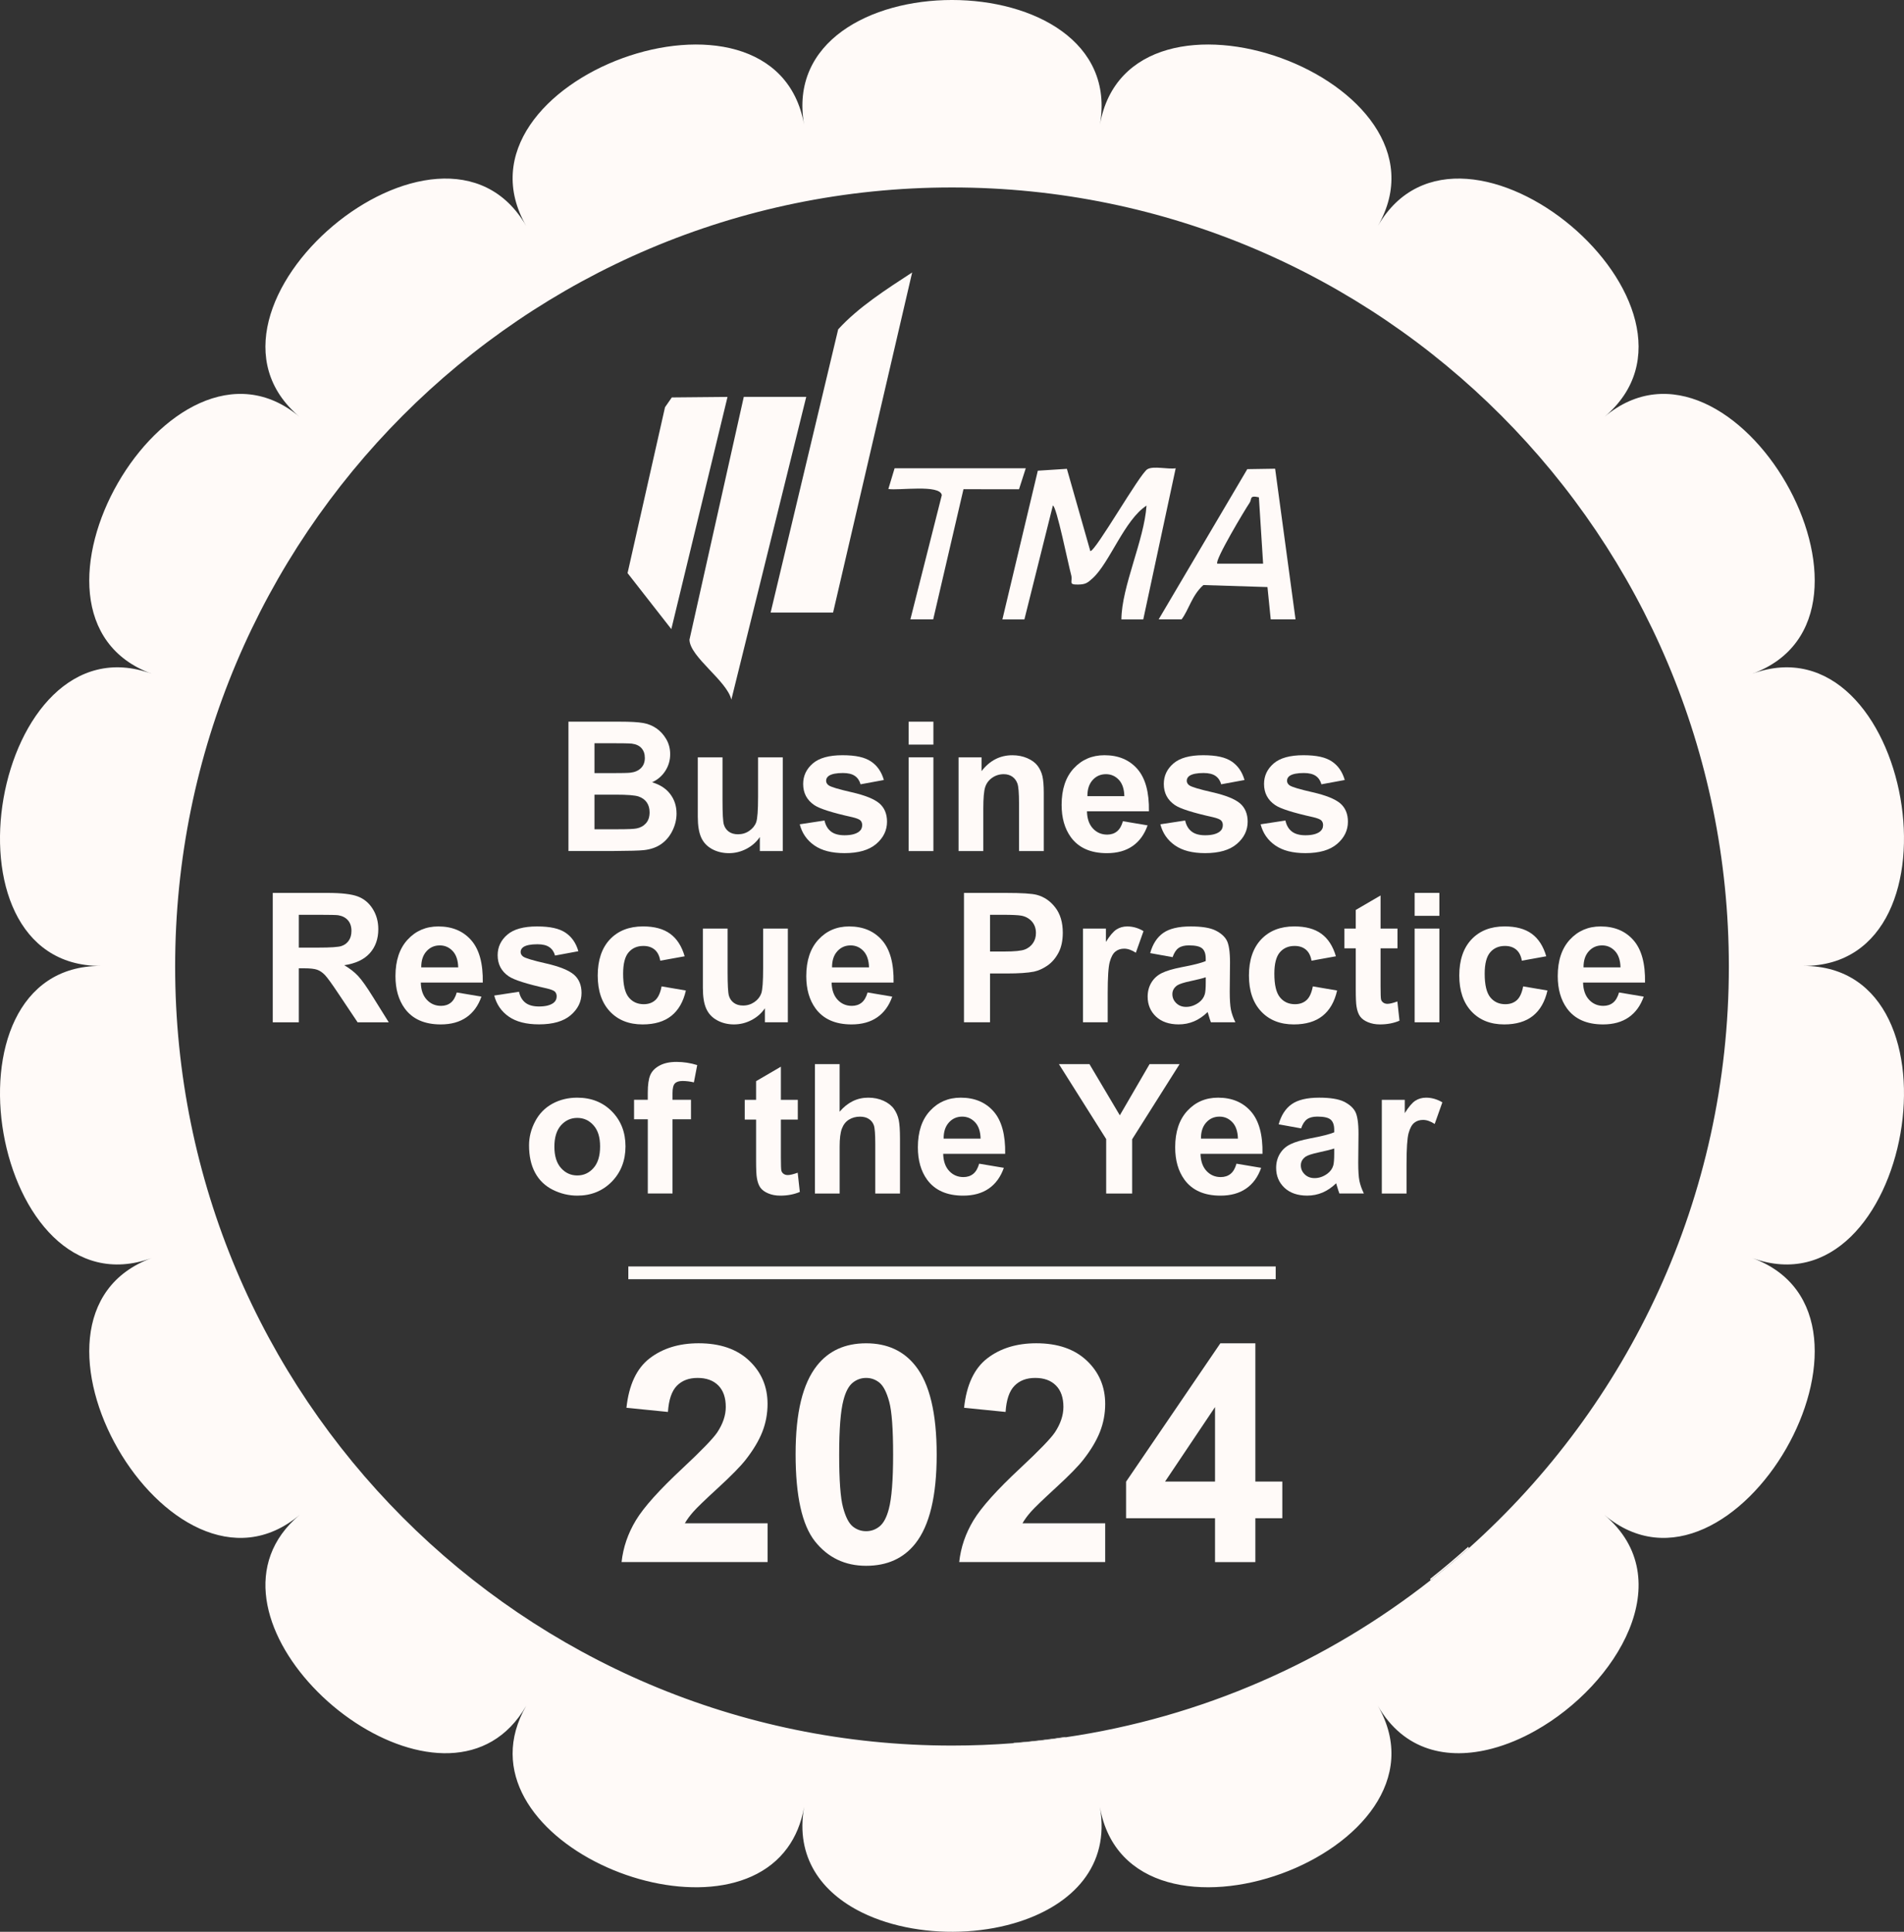 <svg width="70" height="71" viewBox="0 0 70 71" fill="none" xmlns="http://www.w3.org/2000/svg">
<rect x="0" y="0" width="70" height="71" fill="#333333" stroke="none"/>
<g clip-path="url(#clip0_243_277)">
<path d="M46.901 46.547H23.1V47.016H46.901V46.547Z" fill="#FFFAF8"/>
<path d="M54.002 56.901C53.546 57.308 53.077 57.701 52.596 58.079L52.579 58.03C53.059 57.65 53.526 57.256 53.982 56.847L54.002 56.901Z" fill="#FFFAF8"/>
<path d="M66.308 35.501C72.501 35.501 70.239 22.639 64.421 24.763C70.239 22.639 63.728 11.333 58.984 15.323C63.728 11.333 53.752 2.93 50.656 8.308C53.752 2.93 41.513 -1.529 40.437 4.586C41.513 -1.529 28.486 -1.529 29.563 4.586C28.486 -1.529 16.25 2.93 19.347 8.308C16.25 2.93 6.272 11.333 11.016 15.323C6.272 11.333 -0.241 22.639 5.579 24.763C-0.241 22.639 -2.5 35.501 3.692 35.501C-2.5 35.501 -0.241 48.362 5.579 46.237C-0.241 48.362 6.272 59.668 11.016 55.678C8.916 57.445 9.701 60.077 11.498 61.994C11.966 62.494 12.504 62.946 13.077 63.321C15.268 64.755 17.979 65.068 19.347 62.693C16.553 67.543 26.235 71.647 28.949 67.916C29.245 67.511 29.458 67.013 29.563 66.414C29.236 68.271 30.209 69.563 31.692 70.292C32.802 70.838 34.198 71.068 35.549 70.983C36.222 70.941 36.884 70.82 37.494 70.621C39.414 69.994 40.821 68.592 40.437 66.414C41.513 72.529 53.752 68.071 50.656 62.693C51.612 64.354 53.225 64.7 54.858 64.267C55.395 64.125 55.934 63.9 56.452 63.607C59.462 61.916 61.781 58.03 58.984 55.678C63.728 59.668 70.239 48.362 64.421 46.237C70.239 48.362 72.501 35.501 66.308 35.501ZM54.001 56.901C53.546 57.308 53.077 57.701 52.596 58.079C48.781 61.075 44.185 63.118 39.167 63.853C38.537 63.946 37.901 64.018 37.259 64.068C36.514 64.126 35.76 64.156 35 64.156C19.226 64.156 6.439 51.337 6.439 35.523C6.439 19.709 19.226 6.89 35 6.89C50.774 6.89 63.561 19.709 63.561 35.523C63.561 44.022 59.867 51.657 54.001 56.901Z" fill="#FFFAF8"/>
<path d="M39.171 63.837L39.167 63.853C38.537 63.946 37.901 64.018 37.259 64.068L37.262 64.057C37.905 64.005 38.541 63.932 39.171 63.837Z" fill="#FFFAF8"/>
<path d="M20.898 26.524H22.794C23.169 26.524 23.449 26.539 23.634 26.571C23.819 26.602 23.983 26.667 24.129 26.767C24.275 26.866 24.396 26.999 24.493 27.164C24.59 27.33 24.639 27.515 24.639 27.721C24.639 27.944 24.579 28.148 24.46 28.334C24.34 28.52 24.178 28.659 23.973 28.752C24.262 28.837 24.484 28.98 24.64 29.184C24.795 29.387 24.873 29.626 24.873 29.901C24.873 30.117 24.823 30.327 24.722 30.531C24.622 30.735 24.485 30.899 24.311 31.021C24.138 31.143 23.924 31.218 23.669 31.246C23.509 31.264 23.124 31.274 22.514 31.278H20.899V26.523L20.898 26.524ZM21.856 27.316V28.415H22.484C22.857 28.415 23.089 28.41 23.179 28.399C23.343 28.38 23.472 28.323 23.566 28.229C23.66 28.135 23.707 28.011 23.707 27.857C23.707 27.703 23.666 27.591 23.585 27.499C23.504 27.406 23.384 27.351 23.225 27.331C23.13 27.321 22.857 27.316 22.406 27.316H21.855H21.856ZM21.856 29.207V30.478H22.743C23.088 30.478 23.307 30.468 23.4 30.449C23.542 30.423 23.658 30.359 23.748 30.259C23.837 30.159 23.882 30.024 23.882 29.856C23.882 29.713 23.848 29.592 23.779 29.492C23.71 29.393 23.61 29.32 23.48 29.275C23.349 29.229 23.066 29.207 22.63 29.207H21.857H21.856Z" fill="#FFFAF8"/>
<path d="M27.935 31.279V30.764C27.81 30.947 27.646 31.092 27.442 31.198C27.238 31.305 27.023 31.357 26.797 31.357C26.571 31.357 26.359 31.306 26.175 31.205C25.992 31.103 25.859 30.961 25.777 30.777C25.695 30.593 25.654 30.339 25.654 30.015V27.835H26.563V29.418C26.563 29.903 26.58 30.199 26.613 30.308C26.647 30.417 26.707 30.504 26.796 30.568C26.885 30.631 26.997 30.663 27.132 30.663C27.288 30.663 27.427 30.621 27.549 30.535C27.672 30.45 27.757 30.344 27.802 30.217C27.847 30.091 27.87 29.781 27.87 29.288V27.835H28.778V31.279H27.934H27.935Z" fill="#FFFAF8"/>
<path d="M29.401 30.296L30.313 30.157C30.352 30.335 30.431 30.469 30.55 30.561C30.668 30.653 30.834 30.699 31.048 30.699C31.283 30.699 31.46 30.656 31.578 30.569C31.658 30.508 31.698 30.428 31.698 30.326C31.698 30.256 31.677 30.199 31.634 30.154C31.588 30.11 31.487 30.07 31.329 30.033C30.596 29.871 30.131 29.723 29.935 29.589C29.663 29.403 29.528 29.145 29.528 28.814C29.528 28.515 29.646 28.265 29.881 28.061C30.116 27.858 30.481 27.757 30.974 27.757C31.468 27.757 31.794 27.834 32.023 27.987C32.252 28.14 32.409 28.367 32.495 28.668L31.638 28.826C31.601 28.692 31.532 28.589 31.429 28.518C31.327 28.447 31.181 28.411 30.991 28.411C30.751 28.411 30.58 28.445 30.476 28.512C30.407 28.559 30.372 28.621 30.372 28.696C30.372 28.761 30.402 28.817 30.463 28.862C30.545 28.923 30.828 29.008 31.313 29.118C31.797 29.229 32.135 29.363 32.327 29.524C32.517 29.686 32.611 29.912 32.611 30.201C32.611 30.517 32.48 30.789 32.217 31.015C31.954 31.242 31.564 31.356 31.048 31.356C30.58 31.356 30.21 31.261 29.937 31.07C29.665 30.88 29.486 30.622 29.402 30.295L29.401 30.296Z" fill="#FFFAF8"/>
<path d="M33.407 27.367V26.524H34.316V27.367H33.407ZM33.407 31.28V27.835H34.316V31.28H33.407Z" fill="#FFFAF8"/>
<path d="M38.373 31.279H37.464V29.522C37.464 29.15 37.444 28.909 37.406 28.8C37.367 28.691 37.304 28.606 37.217 28.545C37.13 28.485 37.025 28.454 36.902 28.454C36.744 28.454 36.603 28.498 36.478 28.585C36.353 28.671 36.267 28.786 36.22 28.929C36.174 29.071 36.151 29.335 36.151 29.72V31.28H35.242V27.836H36.086V28.342C36.386 27.953 36.764 27.758 37.219 27.758C37.42 27.758 37.603 27.794 37.769 27.866C37.935 27.939 38.061 28.032 38.146 28.144C38.231 28.257 38.291 28.384 38.324 28.526C38.357 28.669 38.374 28.873 38.374 29.14V31.281L38.373 31.279Z" fill="#FFFAF8"/>
<path d="M41.285 30.183L42.191 30.335C42.074 30.668 41.89 30.922 41.639 31.096C41.388 31.27 41.074 31.357 40.696 31.357C40.098 31.357 39.656 31.161 39.37 30.77C39.143 30.456 39.03 30.061 39.03 29.582C39.03 29.012 39.178 28.564 39.476 28.241C39.774 27.918 40.15 27.757 40.605 27.757C41.117 27.757 41.52 27.926 41.816 28.264C42.111 28.603 42.252 29.121 42.24 29.819H39.962C39.968 30.09 40.041 30.3 40.181 30.45C40.322 30.601 40.496 30.675 40.705 30.675C40.847 30.675 40.967 30.636 41.064 30.558C41.161 30.481 41.235 30.355 41.284 30.182L41.285 30.183ZM41.336 29.261C41.33 28.998 41.262 28.797 41.133 28.66C41.004 28.523 40.846 28.454 40.66 28.454C40.462 28.454 40.298 28.526 40.169 28.671C40.039 28.816 39.976 29.013 39.978 29.261H41.336Z" fill="#FFFAF8"/>
<path d="M42.66 30.296L43.572 30.157C43.611 30.335 43.69 30.469 43.809 30.561C43.927 30.653 44.093 30.699 44.306 30.699C44.541 30.699 44.719 30.656 44.837 30.569C44.917 30.508 44.957 30.428 44.957 30.326C44.957 30.256 44.936 30.199 44.892 30.154C44.847 30.11 44.746 30.07 44.588 30.033C43.855 29.871 43.39 29.723 43.194 29.589C42.922 29.403 42.787 29.145 42.787 28.814C42.787 28.515 42.904 28.265 43.14 28.061C43.375 27.858 43.739 27.757 44.233 27.757C44.727 27.757 45.053 27.834 45.282 27.987C45.51 28.14 45.668 28.367 45.754 28.668L44.897 28.826C44.86 28.692 44.791 28.589 44.688 28.518C44.586 28.447 44.44 28.411 44.249 28.411C44.01 28.411 43.839 28.445 43.734 28.512C43.666 28.559 43.631 28.621 43.631 28.696C43.631 28.761 43.661 28.817 43.722 28.862C43.804 28.923 44.087 29.008 44.572 29.118C45.056 29.229 45.394 29.363 45.586 29.524C45.775 29.686 45.87 29.912 45.87 30.201C45.87 30.517 45.738 30.789 45.475 31.015C45.212 31.242 44.823 31.356 44.307 31.356C43.839 31.356 43.469 31.261 43.196 31.07C42.923 30.88 42.745 30.622 42.66 30.295L42.66 30.296Z" fill="#FFFAF8"/>
<path d="M46.345 30.296L47.258 30.157C47.297 30.335 47.375 30.469 47.494 30.561C47.613 30.653 47.779 30.699 47.992 30.699C48.227 30.699 48.404 30.656 48.523 30.569C48.602 30.508 48.643 30.428 48.643 30.326C48.643 30.256 48.621 30.199 48.578 30.154C48.533 30.11 48.431 30.07 48.274 30.033C47.541 29.871 47.075 29.723 46.88 29.589C46.608 29.403 46.472 29.145 46.472 28.814C46.472 28.515 46.59 28.265 46.825 28.061C47.06 27.858 47.425 27.757 47.919 27.757C48.413 27.757 48.738 27.834 48.967 27.987C49.196 28.14 49.353 28.367 49.439 28.668L48.582 28.826C48.545 28.692 48.476 28.589 48.374 28.518C48.271 28.447 48.125 28.411 47.935 28.411C47.696 28.411 47.524 28.445 47.42 28.512C47.351 28.559 47.317 28.621 47.317 28.696C47.317 28.761 47.347 28.817 47.407 28.862C47.489 28.923 47.772 29.008 48.257 29.118C48.741 29.229 49.079 29.363 49.271 29.524C49.461 29.686 49.556 29.912 49.556 30.201C49.556 30.517 49.424 30.789 49.161 31.015C48.898 31.242 48.509 31.356 47.993 31.356C47.525 31.356 47.154 31.261 46.882 31.07C46.609 30.88 46.43 30.622 46.346 30.295L46.345 30.296Z" fill="#FFFAF8"/>
<path d="M10.028 37.573V32.818H12.044C12.551 32.818 12.919 32.861 13.149 32.946C13.378 33.031 13.563 33.183 13.701 33.402C13.839 33.62 13.908 33.87 13.908 34.151C13.908 34.508 13.803 34.803 13.594 35.035C13.385 35.267 13.072 35.414 12.656 35.475C12.863 35.596 13.034 35.729 13.168 35.874C13.303 36.019 13.485 36.276 13.714 36.646L14.293 37.574H13.148L12.455 36.539C12.209 36.169 12.041 35.937 11.95 35.84C11.859 35.744 11.763 35.678 11.662 35.642C11.561 35.606 11.4 35.588 11.18 35.588H10.986V37.574H10.028V37.573ZM10.986 34.828H11.695C12.154 34.828 12.441 34.809 12.555 34.77C12.67 34.731 12.759 34.665 12.824 34.569C12.889 34.474 12.921 34.355 12.921 34.212C12.921 34.052 12.878 33.923 12.793 33.825C12.708 33.726 12.588 33.664 12.433 33.638C12.355 33.628 12.122 33.622 11.734 33.622H10.986V34.829V34.828Z" fill="#FFFAF8"/>
<path d="M16.794 36.477L17.7 36.629C17.584 36.962 17.399 37.216 17.148 37.39C16.897 37.564 16.583 37.651 16.205 37.651C15.608 37.651 15.165 37.455 14.879 37.063C14.652 36.75 14.539 36.354 14.539 35.876C14.539 35.305 14.688 34.858 14.986 34.535C15.283 34.212 15.659 34.05 16.115 34.05C16.626 34.05 17.029 34.219 17.325 34.558C17.621 34.896 17.762 35.414 17.749 36.113H15.471C15.477 36.383 15.55 36.593 15.691 36.744C15.831 36.894 16.005 36.969 16.215 36.969C16.357 36.969 16.477 36.93 16.574 36.852C16.671 36.774 16.744 36.648 16.793 36.476L16.794 36.477ZM16.846 35.555C16.839 35.291 16.771 35.09 16.642 34.953C16.513 34.816 16.355 34.747 16.17 34.747C15.971 34.747 15.807 34.82 15.678 34.965C15.548 35.109 15.485 35.307 15.487 35.555H16.846Z" fill="#FFFAF8"/>
<path d="M18.169 36.59L19.081 36.451C19.12 36.628 19.199 36.763 19.318 36.855C19.436 36.946 19.602 36.992 19.816 36.992C20.051 36.992 20.228 36.949 20.346 36.862C20.426 36.802 20.466 36.721 20.466 36.619C20.466 36.55 20.445 36.493 20.402 36.447C20.356 36.404 20.255 36.364 20.098 36.327C19.364 36.165 18.899 36.016 18.703 35.883C18.431 35.697 18.296 35.439 18.296 35.107C18.296 34.809 18.414 34.558 18.649 34.355C18.884 34.151 19.249 34.05 19.742 34.05C20.236 34.05 20.562 34.127 20.791 34.28C21.02 34.434 21.177 34.66 21.263 34.961L20.406 35.12C20.369 34.986 20.3 34.883 20.197 34.812C20.095 34.74 19.949 34.705 19.759 34.705C19.519 34.705 19.348 34.738 19.244 34.805C19.175 34.853 19.141 34.914 19.141 34.99C19.141 35.055 19.171 35.11 19.231 35.156C19.313 35.216 19.596 35.302 20.081 35.411C20.565 35.522 20.903 35.657 21.095 35.817C21.285 35.979 21.38 36.205 21.38 36.495C21.38 36.811 21.248 37.082 20.985 37.309C20.722 37.536 20.333 37.649 19.816 37.649C19.348 37.649 18.978 37.554 18.705 37.364C18.433 37.174 18.254 36.915 18.17 36.588L18.169 36.59Z" fill="#FFFAF8"/>
<path d="M25.171 35.147L24.274 35.309C24.244 35.129 24.176 34.994 24.069 34.903C23.961 34.812 23.823 34.767 23.653 34.767C23.426 34.767 23.245 34.845 23.111 35.002C22.976 35.158 22.909 35.421 22.909 35.788C22.909 36.197 22.977 36.486 23.114 36.655C23.251 36.823 23.435 36.908 23.666 36.908C23.838 36.908 23.98 36.859 24.09 36.76C24.2 36.662 24.278 36.492 24.323 36.253L25.216 36.405C25.123 36.816 24.945 37.126 24.682 37.336C24.419 37.546 24.066 37.651 23.624 37.651C23.121 37.651 22.721 37.492 22.422 37.174C22.124 36.855 21.975 36.416 21.975 35.853C21.975 35.291 22.125 34.842 22.424 34.525C22.724 34.208 23.13 34.049 23.641 34.049C24.059 34.049 24.392 34.139 24.639 34.32C24.886 34.5 25.063 34.776 25.171 35.146L25.171 35.147Z" fill="#FFFAF8"/>
<path d="M28.122 37.573V37.057C27.997 37.241 27.832 37.386 27.628 37.492C27.425 37.598 27.209 37.651 26.983 37.651C26.757 37.651 26.545 37.599 26.362 37.498C26.178 37.397 26.046 37.254 25.964 37.07C25.881 36.886 25.841 36.633 25.841 36.308V34.128H26.75V35.712C26.75 36.196 26.766 36.493 26.8 36.602C26.833 36.711 26.894 36.797 26.983 36.861C27.071 36.925 27.183 36.957 27.319 36.957C27.474 36.957 27.613 36.914 27.736 36.829C27.859 36.744 27.943 36.637 27.988 36.511C28.034 36.384 28.056 36.075 28.056 35.581V34.128H28.965V37.573H28.12H28.122Z" fill="#FFFAF8"/>
<path d="M31.897 36.477L32.803 36.629C32.687 36.962 32.502 37.216 32.251 37.39C32 37.564 31.686 37.651 31.308 37.651C30.711 37.651 30.268 37.455 29.982 37.063C29.755 36.75 29.642 36.354 29.642 35.876C29.642 35.305 29.791 34.858 30.088 34.535C30.386 34.212 30.762 34.05 31.218 34.05C31.729 34.05 32.132 34.219 32.428 34.558C32.724 34.896 32.865 35.414 32.852 36.113H30.574C30.58 36.383 30.654 36.593 30.794 36.744C30.934 36.894 31.108 36.969 31.317 36.969C31.46 36.969 31.58 36.93 31.677 36.852C31.774 36.774 31.847 36.648 31.896 36.476L31.897 36.477ZM31.949 35.555C31.942 35.291 31.874 35.09 31.745 34.953C31.616 34.816 31.458 34.747 31.273 34.747C31.074 34.747 30.91 34.82 30.781 34.965C30.651 35.109 30.588 35.307 30.59 35.555H31.949Z" fill="#FFFAF8"/>
<path d="M35.44 37.573V32.818H36.977C37.559 32.818 37.938 32.842 38.116 32.889C38.388 32.961 38.615 33.116 38.798 33.355C38.982 33.594 39.073 33.902 39.073 34.281C39.073 34.572 39.02 34.819 38.915 35.017C38.809 35.216 38.675 35.372 38.512 35.486C38.349 35.599 38.183 35.674 38.015 35.711C37.786 35.756 37.456 35.779 37.022 35.779H36.398V37.572H35.44V37.573ZM36.398 33.622V34.972H36.921C37.299 34.972 37.551 34.947 37.678 34.897C37.805 34.847 37.905 34.77 37.977 34.663C38.05 34.558 38.086 34.434 38.086 34.293C38.086 34.121 38.035 33.978 37.934 33.865C37.832 33.753 37.704 33.683 37.548 33.654C37.434 33.633 37.205 33.622 36.859 33.622H36.397H36.398Z" fill="#FFFAF8"/>
<path d="M40.723 37.573H39.815V34.128H40.659V34.618C40.803 34.386 40.933 34.234 41.049 34.16C41.164 34.087 41.295 34.05 41.442 34.05C41.65 34.05 41.849 34.107 42.041 34.222L41.759 35.016C41.606 34.917 41.463 34.867 41.332 34.867C41.201 34.867 41.097 34.902 41.009 34.973C40.92 35.043 40.85 35.17 40.8 35.354C40.749 35.538 40.724 35.923 40.724 36.509V37.572L40.723 37.573Z" fill="#FFFAF8"/>
<path d="M43.111 35.179L42.286 35.03C42.378 34.697 42.538 34.45 42.765 34.29C42.992 34.13 43.328 34.05 43.774 34.05C44.179 34.05 44.481 34.098 44.68 34.194C44.878 34.291 45.019 34.412 45.099 34.56C45.18 34.709 45.221 34.981 45.221 35.377L45.211 36.44C45.211 36.743 45.226 36.966 45.255 37.11C45.284 37.254 45.339 37.408 45.418 37.572H44.518C44.495 37.511 44.465 37.422 44.431 37.303C44.416 37.249 44.405 37.214 44.399 37.196C44.243 37.348 44.078 37.461 43.901 37.537C43.724 37.612 43.536 37.65 43.335 37.65C42.981 37.65 42.702 37.553 42.498 37.361C42.295 37.169 42.193 36.925 42.193 36.631C42.193 36.437 42.239 36.263 42.332 36.11C42.424 35.958 42.554 35.841 42.722 35.76C42.889 35.679 43.13 35.608 43.445 35.547C43.87 35.467 44.164 35.393 44.328 35.323V35.233C44.328 35.058 44.285 34.932 44.198 34.858C44.112 34.783 43.949 34.746 43.71 34.746C43.548 34.746 43.422 34.778 43.331 34.842C43.24 34.905 43.167 35.017 43.111 35.177L43.111 35.179ZM44.328 35.919C44.211 35.958 44.027 36.004 43.775 36.058C43.522 36.111 43.358 36.165 43.28 36.216C43.161 36.301 43.102 36.408 43.102 36.537C43.102 36.667 43.149 36.775 43.244 36.868C43.339 36.961 43.459 37.007 43.607 37.007C43.771 37.007 43.927 36.953 44.076 36.845C44.186 36.763 44.258 36.663 44.293 36.544C44.317 36.466 44.329 36.318 44.329 36.1V35.918L44.328 35.919Z" fill="#FFFAF8"/>
<path d="M49.113 35.147L48.217 35.309C48.187 35.129 48.118 34.994 48.011 34.903C47.904 34.812 47.765 34.767 47.595 34.767C47.368 34.767 47.188 34.845 47.053 35.002C46.919 35.158 46.851 35.421 46.851 35.788C46.851 36.197 46.919 36.486 47.057 36.655C47.193 36.823 47.378 36.908 47.608 36.908C47.781 36.908 47.922 36.859 48.032 36.76C48.143 36.662 48.22 36.492 48.266 36.253L49.158 36.405C49.066 36.816 48.888 37.126 48.625 37.336C48.362 37.546 48.009 37.651 47.567 37.651C47.064 37.651 46.663 37.492 46.365 37.174C46.066 36.855 45.917 36.416 45.917 35.853C45.917 35.291 46.067 34.842 46.367 34.525C46.667 34.208 47.072 34.049 47.583 34.049C48.002 34.049 48.334 34.139 48.581 34.32C48.828 34.5 49.005 34.776 49.114 35.146L49.113 35.147Z" fill="#FFFAF8"/>
<path d="M51.378 34.128V34.854H50.756V36.242C50.756 36.523 50.762 36.687 50.774 36.734C50.786 36.781 50.813 36.818 50.855 36.849C50.897 36.879 50.949 36.895 51.009 36.895C51.093 36.895 51.215 36.865 51.374 36.807L51.452 37.514C51.24 37.605 51.001 37.651 50.733 37.651C50.569 37.651 50.421 37.623 50.29 37.568C50.158 37.513 50.062 37.441 50.001 37.354C49.939 37.267 49.897 37.148 49.873 36.999C49.854 36.893 49.844 36.678 49.844 36.357V34.855H49.427V34.128H49.844V33.444L50.756 32.912V34.128H51.378V34.128Z" fill="#FFFAF8"/>
<path d="M52.009 33.66V32.817H52.918V33.66H52.009ZM52.009 37.573V34.128H52.918V37.573H52.009Z" fill="#FFFAF8"/>
<path d="M56.846 35.147L55.95 35.309C55.92 35.129 55.851 34.994 55.744 34.903C55.638 34.812 55.499 34.767 55.329 34.767C55.102 34.767 54.921 34.845 54.787 35.002C54.652 35.158 54.584 35.421 54.584 35.788C54.584 36.197 54.653 36.486 54.79 36.655C54.928 36.824 55.111 36.908 55.342 36.908C55.514 36.908 55.656 36.859 55.766 36.76C55.876 36.662 55.953 36.492 55.999 36.253L56.892 36.405C56.799 36.816 56.621 37.126 56.358 37.336C56.095 37.546 55.742 37.651 55.3 37.651C54.797 37.651 54.397 37.492 54.098 37.174C53.8 36.855 53.65 36.416 53.65 35.853C53.65 35.291 53.8 34.842 54.1 34.525C54.4 34.208 54.806 34.049 55.317 34.049C55.735 34.049 56.068 34.139 56.315 34.32C56.562 34.5 56.739 34.776 56.847 35.146L56.846 35.147Z" fill="#FFFAF8"/>
<path d="M59.525 36.477L60.431 36.629C60.314 36.962 60.13 37.216 59.879 37.39C59.628 37.564 59.313 37.651 58.936 37.651C58.338 37.651 57.896 37.455 57.609 37.063C57.383 36.75 57.27 36.354 57.27 35.876C57.27 35.305 57.418 34.858 57.716 34.535C58.014 34.212 58.39 34.05 58.845 34.05C59.356 34.05 59.76 34.219 60.055 34.558C60.351 34.896 60.492 35.414 60.479 36.113H58.201C58.208 36.383 58.281 36.593 58.421 36.744C58.561 36.894 58.736 36.969 58.945 36.969C59.087 36.969 59.207 36.93 59.304 36.852C59.401 36.774 59.474 36.648 59.524 36.476L59.525 36.477ZM59.577 35.555C59.571 35.291 59.502 35.09 59.373 34.953C59.244 34.816 59.087 34.747 58.901 34.747C58.702 34.747 58.538 34.82 58.409 34.965C58.279 35.109 58.216 35.307 58.218 35.555H59.577Z" fill="#FFFAF8"/>
<path d="M19.45 42.095C19.45 41.792 19.525 41.499 19.674 41.216C19.822 40.933 20.034 40.717 20.306 40.567C20.579 40.418 20.884 40.343 21.22 40.343C21.74 40.343 22.166 40.513 22.498 40.851C22.83 41.189 22.996 41.617 22.996 42.134C22.996 42.651 22.828 43.087 22.493 43.43C22.157 43.772 21.735 43.944 21.226 43.944C20.911 43.944 20.611 43.872 20.325 43.73C20.039 43.587 19.822 43.378 19.673 43.102C19.524 42.826 19.45 42.491 19.45 42.095H19.45ZM20.382 42.144C20.382 42.486 20.463 42.747 20.625 42.929C20.787 43.111 20.986 43.202 21.224 43.202C21.461 43.202 21.659 43.111 21.82 42.929C21.981 42.747 22.062 42.484 22.062 42.138C22.062 41.791 21.982 41.54 21.82 41.359C21.66 41.178 21.461 41.087 21.224 41.087C20.986 41.087 20.787 41.178 20.625 41.359C20.463 41.541 20.382 41.803 20.382 42.145V42.144Z" fill="#FFFAF8"/>
<path d="M23.31 40.421H23.815V40.162C23.815 39.872 23.846 39.655 23.907 39.513C23.968 39.37 24.081 39.254 24.247 39.164C24.412 39.074 24.621 39.029 24.873 39.029C25.126 39.029 25.385 39.068 25.633 39.146L25.511 39.781C25.366 39.747 25.227 39.73 25.094 39.73C24.96 39.73 24.868 39.76 24.81 39.822C24.753 39.883 24.725 40.002 24.725 40.177V40.42H25.404V41.137H24.725V43.865H23.816V41.137H23.311V40.42L23.31 40.421Z" fill="#FFFAF8"/>
<path d="M29.331 40.421V41.148H28.709V42.536C28.709 42.817 28.715 42.98 28.727 43.027C28.739 43.074 28.767 43.112 28.808 43.143C28.85 43.173 28.902 43.188 28.962 43.188C29.046 43.188 29.168 43.159 29.327 43.101L29.405 43.808C29.193 43.898 28.954 43.944 28.686 43.944C28.522 43.944 28.375 43.917 28.243 43.861C28.112 43.806 28.015 43.735 27.954 43.648C27.892 43.56 27.85 43.441 27.826 43.292C27.807 43.187 27.797 42.972 27.797 42.65V41.148H27.38V40.422H27.797V39.737L28.709 39.205V40.422H29.331V40.421Z" fill="#FFFAF8"/>
<path d="M30.868 39.111V40.859C31.162 40.515 31.512 40.343 31.92 40.343C32.129 40.343 32.318 40.382 32.486 40.459C32.654 40.537 32.781 40.637 32.867 40.758C32.952 40.879 33.01 41.013 33.041 41.16C33.072 41.307 33.088 41.536 33.088 41.845V43.866H32.179V42.046C32.179 41.685 32.161 41.456 32.127 41.359C32.092 41.261 32.032 41.184 31.944 41.127C31.857 41.069 31.748 41.041 31.616 41.041C31.465 41.041 31.33 41.078 31.211 41.151C31.093 41.224 31.006 41.336 30.951 41.483C30.896 41.631 30.869 41.85 30.869 42.14V43.866H29.96V39.111H30.869H30.868Z" fill="#FFFAF8"/>
<path d="M36 42.77L36.906 42.922C36.789 43.255 36.605 43.509 36.354 43.683C36.103 43.857 35.788 43.944 35.411 43.944C34.813 43.944 34.371 43.748 34.084 43.356C33.858 43.043 33.745 42.647 33.745 42.169C33.745 41.598 33.893 41.151 34.191 40.828C34.489 40.505 34.865 40.343 35.32 40.343C35.832 40.343 36.235 40.513 36.531 40.851C36.826 41.189 36.967 41.708 36.955 42.406H34.676C34.683 42.677 34.756 42.886 34.896 43.037C35.036 43.187 35.211 43.262 35.42 43.262C35.562 43.262 35.682 43.223 35.779 43.145C35.876 43.068 35.949 42.942 35.999 42.769L36 42.77ZM36.051 41.848C36.045 41.584 35.977 41.384 35.848 41.247C35.719 41.11 35.561 41.04 35.375 41.04C35.177 41.04 35.013 41.113 34.884 41.258C34.754 41.403 34.69 41.6 34.693 41.848H36.051Z" fill="#FFFAF8"/>
<path d="M40.668 43.866V41.865L38.931 39.111H40.054L41.17 40.992L42.263 39.111H43.367L41.623 41.872V43.867H40.669L40.668 43.866Z" fill="#FFFAF8"/>
<path d="M45.46 42.77L46.366 42.922C46.25 43.255 46.066 43.509 45.814 43.683C45.563 43.857 45.249 43.944 44.871 43.944C44.274 43.944 43.831 43.748 43.545 43.356C43.318 43.043 43.205 42.647 43.205 42.169C43.205 41.598 43.354 41.151 43.651 40.828C43.949 40.505 44.325 40.343 44.781 40.343C45.292 40.343 45.695 40.513 45.991 40.851C46.287 41.189 46.428 41.708 46.415 42.406H44.137C44.143 42.677 44.217 42.886 44.357 43.037C44.497 43.187 44.671 43.262 44.88 43.262C45.023 43.262 45.143 43.223 45.24 43.145C45.337 43.068 45.41 42.942 45.459 42.769L45.46 42.77ZM45.512 41.848C45.505 41.584 45.437 41.384 45.308 41.247C45.179 41.11 45.021 41.04 44.836 41.04C44.637 41.04 44.473 41.113 44.344 41.258C44.214 41.403 44.151 41.6 44.153 41.848H45.512Z" fill="#FFFAF8"/>
<path d="M47.835 41.472L47.01 41.323C47.102 40.99 47.262 40.743 47.489 40.583C47.716 40.423 48.052 40.343 48.498 40.343C48.904 40.343 49.206 40.392 49.404 40.487C49.602 40.584 49.743 40.706 49.824 40.854C49.904 41.002 49.945 41.274 49.945 41.67L49.935 42.733C49.935 43.036 49.95 43.259 49.979 43.403C50.008 43.547 50.063 43.701 50.142 43.865H49.242C49.219 43.805 49.19 43.715 49.155 43.596C49.14 43.542 49.13 43.507 49.123 43.489C48.968 43.641 48.802 43.754 48.625 43.83C48.448 43.905 48.26 43.943 48.059 43.943C47.705 43.943 47.426 43.846 47.222 43.654C47.019 43.462 46.917 43.219 46.917 42.924C46.917 42.73 46.963 42.556 47.056 42.403C47.149 42.251 47.278 42.134 47.446 42.053C47.613 41.972 47.854 41.901 48.169 41.84C48.594 41.761 48.888 41.686 49.052 41.617V41.526C49.052 41.351 49.009 41.226 48.922 41.151C48.836 41.076 48.673 41.039 48.434 41.039C48.272 41.039 48.146 41.071 48.055 41.135C47.965 41.199 47.891 41.31 47.836 41.471L47.835 41.472ZM49.051 42.212C48.935 42.251 48.751 42.297 48.498 42.351C48.246 42.405 48.081 42.458 48.003 42.51C47.884 42.594 47.825 42.701 47.825 42.831C47.825 42.96 47.873 43.068 47.967 43.161C48.062 43.254 48.183 43.3 48.33 43.3C48.494 43.3 48.65 43.247 48.8 43.138C48.91 43.056 48.982 42.956 49.017 42.837C49.04 42.759 49.052 42.611 49.052 42.393V42.211L49.051 42.212Z" fill="#FFFAF8"/>
<path d="M51.711 43.866H50.802V40.422H51.646V40.911C51.791 40.68 51.921 40.527 52.036 40.454C52.151 40.38 52.283 40.343 52.43 40.343C52.637 40.343 52.836 40.401 53.028 40.515L52.746 41.31C52.593 41.21 52.451 41.161 52.319 41.161C52.188 41.161 52.084 41.196 51.996 41.266C51.907 41.336 51.838 41.464 51.787 41.647C51.736 41.831 51.711 42.216 51.711 42.802V43.865V43.866Z" fill="#FFFAF8"/>
<path d="M28.22 55.986V57.412H22.852C22.91 56.873 23.085 56.363 23.376 55.88C23.666 55.398 24.241 54.758 25.098 53.96C25.788 53.315 26.211 52.878 26.367 52.649C26.578 52.332 26.683 52.019 26.683 51.709C26.683 51.367 26.591 51.104 26.408 50.92C26.224 50.736 25.971 50.644 25.647 50.644C25.324 50.644 25.073 50.74 24.884 50.933C24.695 51.126 24.587 51.446 24.557 51.894L23.031 51.741C23.122 50.897 23.407 50.29 23.887 49.922C24.367 49.554 24.966 49.37 25.685 49.37C26.473 49.37 27.093 49.583 27.543 50.009C27.994 50.435 28.219 50.965 28.219 51.599C28.219 51.959 28.154 52.303 28.026 52.629C27.897 52.955 27.692 53.296 27.413 53.653C27.227 53.89 26.893 54.231 26.41 54.675C25.926 55.119 25.62 55.414 25.492 55.56C25.363 55.705 25.258 55.848 25.179 55.986H28.219L28.22 55.986Z" fill="#FFFAF8"/>
<path d="M31.843 49.371C32.617 49.371 33.222 49.648 33.658 50.202C34.178 50.858 34.437 51.944 34.437 53.463C34.437 54.982 34.176 56.067 33.653 56.73C33.22 57.276 32.617 57.549 31.843 57.549C31.069 57.549 30.439 57.25 29.963 56.651C29.488 56.052 29.25 54.984 29.25 53.447C29.25 51.91 29.512 50.854 30.035 50.191C30.467 49.645 31.07 49.371 31.844 49.371L31.843 49.371ZM31.843 50.644C31.658 50.644 31.492 50.704 31.347 50.822C31.202 50.94 31.089 51.153 31.01 51.458C30.904 51.855 30.852 52.523 30.852 53.463C30.852 54.403 30.899 55.048 30.993 55.4C31.087 55.752 31.206 55.985 31.35 56.102C31.494 56.219 31.658 56.277 31.843 56.277C32.029 56.277 32.194 56.217 32.339 56.099C32.484 55.981 32.597 55.768 32.677 55.463C32.782 55.07 32.835 54.403 32.835 53.464C32.835 52.525 32.788 51.878 32.694 51.527C32.599 51.175 32.48 50.941 32.337 50.822C32.193 50.704 32.029 50.644 31.843 50.644Z" fill="#FFFAF8"/>
<path d="M40.632 55.986V57.412H35.265C35.323 56.873 35.497 56.363 35.788 55.88C36.079 55.398 36.653 54.758 37.51 53.96C38.201 53.315 38.624 52.878 38.78 52.649C38.99 52.332 39.096 52.019 39.096 51.709C39.096 51.367 39.004 51.104 38.82 50.92C38.637 50.736 38.384 50.644 38.06 50.644C37.736 50.644 37.486 50.74 37.297 50.933C37.108 51.126 36.999 51.446 36.97 51.894L35.444 51.741C35.534 50.897 35.82 50.29 36.3 49.922C36.779 49.554 37.379 49.37 38.098 49.37C38.886 49.37 39.505 49.583 39.956 50.009C40.406 50.435 40.632 50.965 40.632 51.599C40.632 51.959 40.567 52.303 40.438 52.629C40.309 52.955 40.105 53.296 39.825 53.653C39.64 53.89 39.306 54.231 38.822 54.675C38.339 55.119 38.033 55.414 37.904 55.56C37.775 55.705 37.671 55.848 37.591 55.986H40.632L40.632 55.986Z" fill="#FFFAF8"/>
<path d="M44.67 57.412V55.8H41.4V54.457L44.866 49.371H46.153V54.452H47.144V55.801H46.153V57.413H44.67V57.412ZM44.67 54.452V51.715L42.834 54.452H44.67Z" fill="#FFFAF8"/>
<path d="M30.628 22.514H28.332L30.815 12.106C31.56 11.286 32.6 10.625 33.535 10.014L30.628 22.514Z" fill="#FFFAF8"/>
<path d="M29.641 14.587L26.888 25.714C26.723 25.016 25.367 24.151 25.348 23.513L27.345 14.587H29.642H29.641Z" fill="#FFFAF8"/>
<path d="M26.747 14.588L24.681 23.122L23.072 21.064L24.449 14.967L24.699 14.607L26.747 14.588Z" fill="#FFFAF8"/>
<path d="M37.662 22.764L38.708 18.581C38.84 18.581 39.286 20.798 39.379 21.123C39.452 21.379 39.253 21.491 39.63 21.485C39.908 21.48 39.974 21.43 40.168 21.256C40.8 20.682 41.338 19.109 42.151 18.583C42.069 19.847 41.236 21.556 41.228 22.765H42.032L43.224 17.211C42.934 17.256 42.411 17.115 42.184 17.245C41.908 17.402 40.287 20.251 40.086 20.257L39.224 17.231L38.155 17.3L36.853 22.765H37.663L37.662 22.764Z" fill="#FFFAF8"/>
<path d="M34.626 18.196L33.47 22.764H34.309L35.422 17.98L37.464 17.982L37.712 17.21H32.89L32.66 17.972C33.037 18.036 34.557 17.793 34.625 18.196H34.626Z" fill="#FFFAF8"/>
<path d="M43.44 22.764C43.701 22.427 43.82 21.875 44.242 21.503L46.598 21.577L46.718 22.764H47.63L46.88 17.227L45.856 17.243L42.598 22.764H43.44ZM45.942 18.477C46.035 18.342 45.918 18.194 46.283 18.278L46.438 20.717L44.754 20.716C44.64 20.615 45.787 18.702 45.943 18.477H45.942Z" fill="#FFFAF8"/>
</g>
<defs>
<clipPath id="clip0_243_277">
<rect width="70" height="71" fill="white"/>
</clipPath>
</defs>
</svg>
